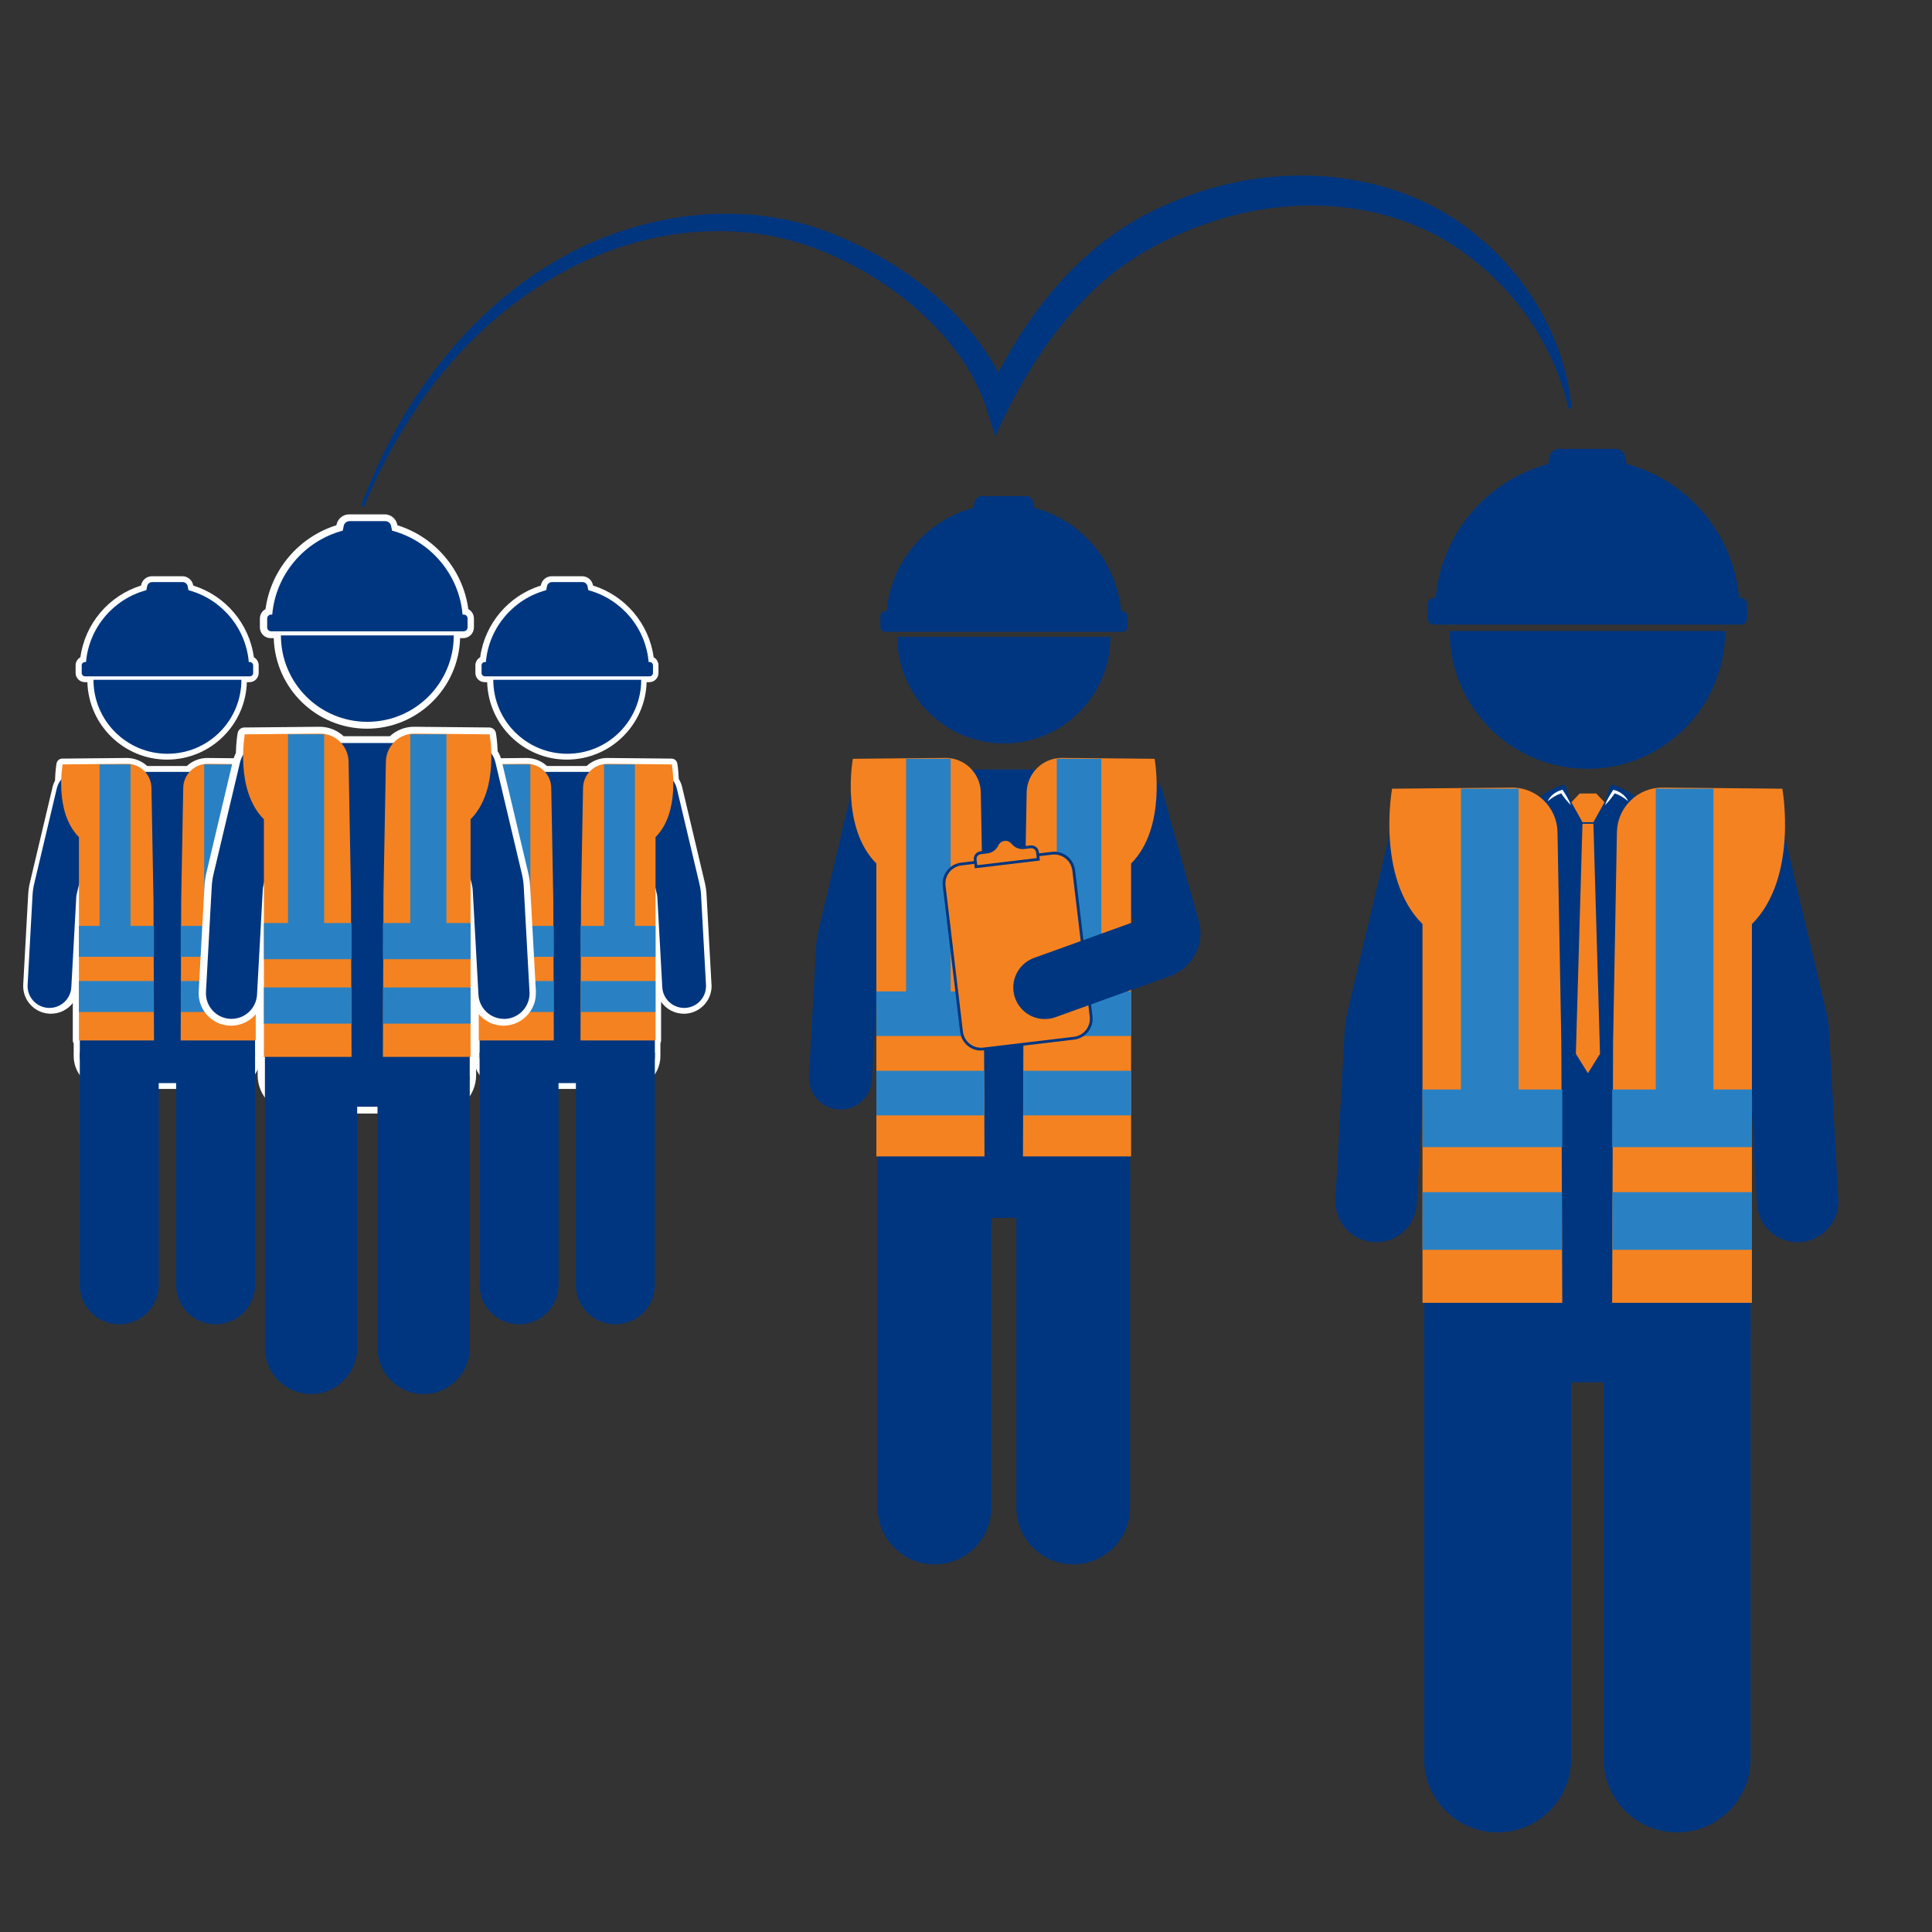 <?xml version="1.0" encoding="UTF-8"?>
<svg id="Layer_1" data-name="Layer 1" xmlns="http://www.w3.org/2000/svg" xmlns:xlink="http://www.w3.org/1999/xlink" viewBox="0 0 612.25 612.25">
  <rect x="0" y="0" width="612.25" height="612.25" fill="#333333" stroke="none"/>
  <defs>
    <style>
      .cls-1 {
        fill: #f58220;
      }

      .cls-2 {
        stroke-width: 18.27px;
      }

      .cls-2, .cls-3, .cls-4, .cls-5, .cls-6, .cls-7 {
        fill: none;
      }

      .cls-2, .cls-4, .cls-5, .cls-6, .cls-7 {
        stroke-miterlimit: 10;
      }

      .cls-2, .cls-5, .cls-6, .cls-7 {
        stroke: #2981c4;
      }

      .cls-8 {
        fill: #fff;
      }

      .cls-9 {
        fill: #003680;
      }

      .cls-4 {
        stroke: #003680;
        stroke-linecap: round;
        stroke-width: 19.98px;
      }

      .cls-5 {
        stroke-width: 9.81px;
      }

      .cls-6 {
        stroke-width: 14.13px;
      }

      .cls-7 {
        stroke-width: 11.46px;
      }
    </style>
    <clipPath id="clippath">
      <circle class="cls-3" cx="-1580.65" cy="-1560.63" r="287.51"/>
    </clipPath>
  </defs>
  <path class="cls-9" d="M498.22,254.71c-.63-1.71-1.27-3.43-1.9-5.14-.11-.31-.25-.64-.55-.78-.29-.14-.62-.04-.92.06-3.98,1.35-7.6,3.79-10.35,6.97"/>
  <path class="cls-9" d="M508.25,254.71l1.9-5.14c.11-.31.25-.64.55-.78.29-.14.62-.04.92.06,3.98,1.35,7.6,3.79,10.35,6.97"/>
  <g>
    <path class="cls-8" d="M153.55,216.18h.83c.4,13.6,11.57,24.54,25.27,24.54s24.87-10.94,25.27-24.54h.83c1.61,0,2.92-1.31,2.92-2.92v-2.4c0-1.11-.62-2.07-1.52-2.57-1.45-10.61-8.98-19.53-19.22-22.73l-.03-.16c-.32-1.62-1.76-2.79-3.41-2.79h-9.66c-1.65,0-3.08,1.17-3.41,2.79l-.03.16c-10.25,3.2-17.78,12.12-19.22,22.73-.91.5-1.52,1.46-1.52,2.56v2.4c0,1.61,1.31,2.92,2.92,2.92Z"/>
    <path class="cls-8" d="M225.47,311.99l-1.57-28.55c-.07-1.25-.25-2.5-.54-3.71l-7.18-30.28c-.22-.93-.58-1.8-1.08-2.61-.1-2.88-.45-4.83-.47-4.92-.16-.87-.91-1.51-1.8-1.52l-20.42-.2c-2.42,0-4.75.92-6.51,2.55h-12.55c-1.76-1.63-4.09-2.55-6.51-2.55l-20.42.2c-.89,0-1.64.64-1.8,1.52-.02.1-.41,2.28-.48,5.43-.35.66-.62,1.37-.79,2.1l-7.18,30.28c-.29,1.22-.47,2.46-.54,3.71l-1.57,28.55c-.27,4.84,3.45,8.98,8.29,9.25.16,0,.33.01.49.01,2.81,0,5.32-1.32,6.93-3.39v11.85c0,.36.1.69.28.98v3.98c0,5.74,4.67,10.41,10.41,10.41h38.41c5.74,0,10.41-4.67,10.41-10.41v-4.09c.14-.26.22-.55.22-.87v-12.23c1.59,2.28,4.23,3.77,7.21,3.77.16,0,.33,0,.49-.01,4.84-.27,8.55-4.41,8.29-9.25Z"/>
  </g>
  <path class="cls-9" d="M203.2,215.43c0,12.94-10.49,23.44-23.44,23.44s-23.44-10.49-23.44-23.44h46.88Z"/>
  <rect class="cls-9" x="151.99" y="244.61" width="55.54" height="98.62" rx="8.56" ry="8.56"/>
  <path class="cls-9" d="M206.93,210.86v2.4c0,.59-.48,1.07-1.07,1.07h-52.19c-.59,0-1.07-.48-1.07-1.07v-2.4c0-.59.48-1.07,1.07-1.07h.3c.96-10.96,8.77-20,19.12-22.76l.25-1.26c.15-.76.82-1.31,1.59-1.31h9.66c.77,0,1.44.55,1.59,1.31l.25,1.26c10.35,2.76,18.17,11.8,19.12,22.76h.3c.59,0,1.07.48,1.07,1.07Z"/>
  <path class="cls-9" d="M142.94,319.41c-.13,0-.26,0-.39-.01-3.82-.21-6.75-3.48-6.54-7.3l1.57-28.55c.06-1.14.23-2.28.49-3.39l7.18-30.28c.88-3.73,4.62-6.03,8.35-5.15,3.73.88,6.03,4.62,5.15,8.35l-7.18,30.28c-.07.31-.12.63-.14.95l-1.57,28.55c-.2,3.69-3.26,6.55-6.92,6.55Z"/>
  <path class="cls-9" d="M216.8,319.41c-3.66,0-6.71-2.86-6.92-6.55l-1.57-28.55c-.02-.32-.06-.64-.14-.95l-7.18-30.28c-.88-3.73,1.42-7.46,5.15-8.35,3.73-.88,7.46,1.42,8.35,5.15l7.18,30.28c.26,1.11.43,2.25.49,3.39l1.57,28.55c.21,3.82-2.72,7.09-6.54,7.3-.13,0-.26.01-.39.01Z"/>
  <g>
    <path class="cls-1" d="M175.49,329.71h-23.77v-64.43c-7.93-7.93-5.17-23.04-5.17-23.04l20.33-.19c4.24-.04,7.73,3.35,7.81,7.59l.65,35.61.16,44.46Z"/>
    <line class="cls-5" x1="163.16" y1="242.25" x2="163.16" y2="298.32"/>
    <line class="cls-5" x1="151.71" y1="298.32" x2="175.49" y2="298.32"/>
    <line class="cls-5" x1="151.71" y1="315.79" x2="175.44" y2="315.79"/>
  </g>
  <g>
    <path class="cls-1" d="M183.97,329.71h23.77s0-64.43,0-64.43c7.93-7.93,5.17-23.04,5.17-23.04l-20.33-.19c-4.24-.04-7.73,3.35-7.81,7.59l-.65,35.61-.16,44.46Z"/>
    <line class="cls-5" x1="196.3" y1="242.25" x2="196.3" y2="298.32"/>
    <line class="cls-5" x1="207.74" y1="298.32" x2="183.97" y2="298.32"/>
    <line class="cls-5" x1="207.74" y1="315.79" x2="184.02" y2="315.79"/>
  </g>
  <g>
    <path class="cls-8" d="M26.86,216.18h.83c.4,13.6,11.57,24.54,25.27,24.54s24.87-10.94,25.27-24.54h.83c1.61,0,2.92-1.31,2.92-2.92v-2.4c0-1.11-.62-2.07-1.52-2.57-1.45-10.61-8.98-19.53-19.22-22.73l-.03-.16c-.32-1.62-1.76-2.79-3.41-2.79h-9.66c-1.65,0-3.08,1.17-3.41,2.79l-.03.16c-10.25,3.2-17.78,12.12-19.22,22.73-.91.5-1.52,1.46-1.52,2.56v2.4c0,1.61,1.31,2.92,2.92,2.92Z"/>
    <path class="cls-8" d="M98.77,311.99l-1.57-28.55c-.07-1.25-.25-2.5-.54-3.71l-7.18-30.28c-.22-.93-.58-1.8-1.08-2.61-.1-2.88-.45-4.83-.47-4.92-.16-.87-.91-1.51-1.8-1.52l-20.42-.2c-2.42,0-4.75.92-6.51,2.55h-12.55c-1.76-1.63-4.09-2.55-6.51-2.55l-20.42.2c-.89,0-1.64.64-1.8,1.52-.02.1-.41,2.28-.48,5.43-.35.66-.62,1.37-.79,2.1l-7.18,30.28c-.29,1.22-.47,2.46-.54,3.71l-1.57,28.55c-.27,4.84,3.45,8.98,8.29,9.25.16,0,.33.01.49.01,2.81,0,5.32-1.32,6.93-3.39v11.85c0,.36.1.69.28.98v3.98c0,5.74,4.67,10.41,10.41,10.41h38.41c5.74,0,10.41-4.67,10.41-10.41v-4.09c.14-.26.22-.55.22-.87v-12.23c1.59,2.28,4.23,3.77,7.21,3.77.16,0,.33,0,.49-.01,4.84-.27,8.55-4.41,8.29-9.25Z"/>
  </g>
  <path class="cls-9" d="M76.5,215.43c0,12.94-10.49,23.44-23.44,23.44s-23.44-10.49-23.44-23.44h46.88Z"/>
  <rect class="cls-9" x="25.29" y="244.61" width="55.54" height="98.62" rx="8.56" ry="8.56"/>
  <path class="cls-9" d="M80.23,210.86v2.4c0,.59-.48,1.07-1.07,1.07H26.96c-.59,0-1.07-.48-1.07-1.07v-2.4c0-.59.48-1.07,1.07-1.07h.3c.96-10.96,8.77-20,19.12-22.76l.25-1.26c.15-.76.82-1.31,1.59-1.31h9.66c.77,0,1.44.55,1.59,1.31l.25,1.26c10.35,2.76,18.17,11.8,19.12,22.76h.3c.59,0,1.07.48,1.07,1.07Z"/>
  <path class="cls-9" d="M90.1,319.41c-3.66,0-6.71-2.86-6.92-6.55l-1.57-28.55c-.02-.32-.06-.64-.14-.95l-7.18-30.28c-.88-3.73,1.42-7.46,5.15-8.35,3.73-.88,7.46,1.42,8.35,5.15l7.18,30.28c.26,1.11.43,2.25.49,3.39l1.57,28.55c.21,3.82-2.72,7.09-6.54,7.3-.13,0-.26.01-.39.01Z"/>
  <g>
    <path class="cls-1" d="M57.27,329.71h23.77s0-64.43,0-64.43c7.93-7.93,5.17-23.04,5.17-23.04l-20.33-.19c-4.24-.04-7.73,3.35-7.81,7.59l-.65,35.61-.16,44.46Z"/>
    <line class="cls-5" x1="69.6" y1="242.25" x2="69.6" y2="298.32"/>
    <line class="cls-5" x1="81.05" y1="298.32" x2="57.27" y2="298.32"/>
    <line class="cls-5" x1="81.05" y1="315.79" x2="57.32" y2="315.79"/>
  </g>
  <g>
    <path class="cls-8" d="M85.78,202.23h.97c.46,15.9,13.53,28.69,29.53,28.69s29.07-12.79,29.53-28.69h.97c1.88,0,3.41-1.53,3.41-3.41v-2.8c0-1.29-.72-2.42-1.78-3-1.69-12.41-10.49-22.82-22.47-26.57l-.04-.19c-.38-1.89-2.05-3.26-3.98-3.26h-11.29c-1.93,0-3.6,1.37-3.98,3.26l-.04.19c-11.97,3.74-20.78,14.16-22.47,26.57-1.06.58-1.78,1.71-1.78,3v2.8c0,1.88,1.53,3.41,3.41,3.41Z"/>
    <path class="cls-8" d="M169.83,314.22l-1.83-33.37c-.08-1.46-.29-2.92-.63-4.34l-8.39-35.4c-.26-1.09-.68-2.11-1.27-3.05-.12-3.36-.53-5.65-.55-5.75-.19-1.02-1.07-1.76-2.11-1.77l-23.87-.23c-2.83,0-5.55,1.08-7.61,2.99h-14.67c-2.06-1.91-4.78-2.99-7.61-2.99l-23.87.23c-1.04.01-1.92.75-2.11,1.77-.02.11-.48,2.67-.56,6.35-.41.77-.72,1.6-.93,2.45l-8.39,35.4c-.34,1.42-.55,2.88-.63,4.34l-1.83,33.36c-.31,5.65,4.04,10.5,9.69,10.81.19.01.38.02.57.02,3.28,0,6.22-1.55,8.1-3.96v13.85c0,.42.12.81.32,1.14v4.65c0,6.71,5.46,12.17,12.17,12.17h44.89c6.71,0,12.17-5.46,12.17-12.17v-4.78c.16-.3.25-.65.25-1.02v-14.29c1.86,2.67,4.95,4.4,8.42,4.4.19,0,.38,0,.57-.02,5.65-.31,10-5.16,9.69-10.81Z"/>
  </g>
  <path class="cls-4" d="M358.85,253.75l11.39,40.78c.62,2.21-.58,4.53-2.74,5.31l-36.4,13.11"/>
  <path class="cls-9" d="M143.8,201.36c0,15.13-12.26,27.39-27.39,27.39s-27.39-12.26-27.39-27.39h54.79Z"/>
  <rect class="cls-9" x="83.95" y="235.46" width="64.91" height="115.27" rx="10.01" ry="10.01"/>
  <path class="cls-9" d="M148.17,196.01v2.8c0,.69-.56,1.25-1.25,1.25h-61c-.69,0-1.25-.56-1.25-1.25v-2.8c0-.69.56-1.25,1.25-1.25h.35c1.12-12.81,10.25-23.37,22.35-26.6l.3-1.48c.18-.89.96-1.53,1.86-1.53h11.3c.9,0,1.68.64,1.86,1.53l.3,1.48c12.1,3.23,21.24,13.79,22.35,26.6h.35c.69,0,1.25.56,1.25,1.25Z"/>
  <path class="cls-9" d="M73.37,322.88c-.15,0-.3,0-.45-.01-4.47-.25-7.89-4.07-7.65-8.54l1.83-33.36c.07-1.33.27-2.66.57-3.96l8.39-35.4c1.03-4.36,5.4-7.05,9.75-6.02,4.35,1.03,7.05,5.4,6.02,9.75l-8.39,35.4c-.09.36-.14.74-.16,1.11l-1.83,33.36c-.24,4.32-3.81,7.66-8.08,7.66Z"/>
  <path class="cls-9" d="M159.7,322.88c-4.27,0-7.85-3.34-8.08-7.66l-1.83-33.36c-.02-.37-.07-.75-.16-1.11l-8.39-35.4c-1.03-4.35,1.66-8.72,6.02-9.75,4.35-1.03,8.72,1.66,9.75,6.02l8.39,35.4c.31,1.3.5,2.63.57,3.96l1.83,33.37c.25,4.47-3.18,8.29-7.65,8.54-.15,0-.3.01-.45.01Z"/>
  <g>
    <path class="cls-1" d="M111.42,334.93h-27.79v-75.3c-9.27-9.27-6.05-26.92-6.05-26.92l23.76-.23c4.96-.05,9.03,3.91,9.12,8.87l.76,41.62.19,51.96Z"/>
    <line class="cls-7" x1="97" y1="232.7" x2="97" y2="298.24"/>
    <line class="cls-7" x1="83.63" y1="298.24" x2="111.42" y2="298.24"/>
    <line class="cls-7" x1="83.63" y1="318.65" x2="111.36" y2="318.65"/>
  </g>
  <g>
    <path class="cls-1" d="M121.33,334.93h27.79s0-75.3,0-75.3c9.27-9.27,6.05-26.92,6.05-26.92l-23.76-.23c-4.96-.05-9.03,3.91-9.12,8.87l-.76,41.62-.19,51.96Z"/>
    <line class="cls-7" x1="135.74" y1="232.7" x2="135.74" y2="298.24"/>
    <line class="cls-7" x1="149.12" y1="298.24" x2="121.33" y2="298.24"/>
    <line class="cls-7" x1="149.12" y1="318.65" x2="121.39" y2="318.65"/>
  </g>
  <path class="cls-9" d="M351.89,201.83c0,18.65-15.12,33.77-33.77,33.77s-33.77-15.12-33.77-33.77h67.53Z"/>
  <rect class="cls-9" x="278.12" y="243.86" width="80.01" height="142.08" rx="12.34" ry="12.34"/>
  <path class="cls-9" d="M357.26,195.24v3.45c0,.85-.69,1.54-1.54,1.54h-75.19c-.85,0-1.54-.69-1.54-1.54v-3.45c0-.85.69-1.54,1.54-1.54h.43c1.38-15.79,12.64-28.81,27.55-32.79l.36-1.82c.22-1.09,1.18-1.88,2.29-1.88h13.92c1.12,0,2.08.79,2.29,1.88l.36,1.82c14.91,3.98,26.17,16.99,27.55,32.79h.43c.85,0,1.54.69,1.54,1.54Z"/>
  <path class="cls-9" d="M266.35,351.61c5.27,0,9.67-4.12,9.96-9.44l2.26-41.12c.03-.46.09-.92.2-1.37l10.34-43.63c1.27-5.37-2.05-10.75-7.41-12.02-5.37-1.27-10.75,2.05-12.02,7.41l-10.34,43.63c-.38,1.6-.62,3.24-.71,4.88l-2.26,41.12c-.3,5.51,3.92,10.22,9.43,10.52.19.01.37.02.56.02Z"/>
  <g>
    <path class="cls-1" d="M311.97,366.46h-34.25v-92.81c-11.42-11.42-7.45-33.19-7.45-33.19l29.29-.28c6.11-.06,11.13,4.82,11.25,10.94l.94,51.3.23,64.04Z"/>
    <line class="cls-6" x1="294.2" y1="240.46" x2="294.2" y2="321.24"/>
    <line class="cls-6" x1="277.72" y1="321.24" x2="311.97" y2="321.24"/>
    <line class="cls-6" x1="277.72" y1="346.4" x2="311.9" y2="346.4"/>
  </g>
  <g>
    <path class="cls-1" d="M324.19,366.46h34.25s0-92.81,0-92.81c11.42-11.42,7.45-33.19,7.45-33.19l-29.29-.28c-6.11-.06-11.13,4.82-11.25,10.94l-.94,51.3-.23,64.04Z"/>
    <line class="cls-6" x1="341.95" y1="240.46" x2="341.95" y2="321.24"/>
    <line class="cls-6" x1="358.44" y1="321.24" x2="324.19" y2="321.24"/>
    <line class="cls-6" x1="358.44" y1="346.4" x2="324.26" y2="346.4"/>
  </g>
  <g>
    <g>
      <path class="cls-1" d="M310.89,332.47c-3.15,0-5.8-2.36-6.17-5.49l-5.51-46.26c-.41-3.41,2.04-6.51,5.44-6.92l28.7-3.42c.25-.03.5-.04.74-.04,3.15,0,5.8,2.36,6.17,5.49l5.51,46.26c.41,3.41-2.04,6.51-5.44,6.92l-28.7,3.42c-.25.03-.5.04-.74.04Z"/>
      <path class="cls-9" d="M334.09,270.79c2.89,0,5.38,2.16,5.73,5.1l5.51,46.26c.38,3.17-1.89,6.05-5.06,6.42l-28.7,3.42c-.23.03-.46.04-.69.04-2.89,0-5.38-2.16-5.73-5.1l-5.51-46.26c-.38-3.17,1.89-6.05,5.06-6.42l28.7-3.42c.23-.03.46-.04.69-.04M334.09,269.9h0c-.26,0-.53.02-.8.05l-28.7,3.42c-1.77.21-3.35,1.1-4.45,2.5-1.1,1.4-1.59,3.14-1.38,4.91l5.51,46.26c.4,3.35,3.24,5.88,6.61,5.88.26,0,.53-.02.8-.05l28.7-3.42c3.65-.44,6.27-3.76,5.83-7.41l-5.51-46.26c-.4-3.35-3.24-5.88-6.61-5.88h0Z"/>
    </g>
    <g>
      <path class="cls-1" d="M309.02,272.44c-.06-.52.08-1.04.41-1.45s.79-.68,1.32-.74l2.07-.25c1.39-.17,2.56-1.02,3.15-2.29.09-.2.21-.4.36-.58.49-.62,1.16-1,1.95-1.09.12-.02.24-.02.35-.02.89,0,1.72.4,2.28,1.11.76.96,1.9,1.51,3.13,1.51.16,0,.32,0,.47-.03l2.07-.25c.08,0,.16-.01.24-.01,1,0,1.84.75,1.96,1.74l.27,2.23-19.75,2.35-.26-2.23Z"/>
      <path class="cls-9" d="M318.63,266.46c.76,0,1.46.34,1.94.94.85,1.07,2.13,1.68,3.47,1.68.17,0,.35-.01.53-.03l2.07-.25c.06,0,.12-.01.18-.01.77,0,1.43.58,1.52,1.35l.21,1.79-18.87,2.25-.21-1.79c-.1-.84.5-1.6,1.34-1.7l2.07-.25c1.53-.18,2.85-1.14,3.5-2.54.08-.17.18-.33.3-.49.42-.53.99-.85,1.65-.93.11-.01.2-.02.3-.02M318.63,265.57c-.13,0-.26,0-.4.02-.9.11-1.68.54-2.25,1.26-.16.21-.3.43-.41.66-.52,1.13-1.57,1.89-2.8,2.03l-2.07.25c-.64.08-1.21.4-1.61.91-.4.51-.58,1.14-.5,1.78l.21,1.79.11.88.88-.1,18.87-2.25.88-.1-.1-.88-.21-1.79c-.15-1.22-1.18-2.13-2.4-2.13-.1,0-.19,0-.28.02l-2.08.25c-.14.02-.28.03-.42.03-1.09,0-2.1-.49-2.78-1.34-.64-.81-1.6-1.27-2.63-1.27h0Z"/>
    </g>
  </g>
  <path class="cls-4" d="M370.24,294.53c.62,2.21-.58,4.53-2.74,5.31l-36.4,13.11"/>
  <path class="cls-9" d="M546.71,199.97c0,24.12-19.55,43.66-43.66,43.66s-43.66-19.55-43.66-43.66h87.33Z"/>
  <rect class="cls-9" x="451.31" y="254.33" width="103.46" height="183.73" rx="15.95" ry="15.95"/>
  <path class="cls-9" d="M553.66,191.45v4.47c0,1.1-.89,2-2,2h-97.24c-1.1,0-2-.89-2-2v-4.47c0-1.1.89-2,2-2h.55c1.78-20.43,16.34-37.25,35.63-42.4l.47-2.36c.28-1.41,1.52-2.43,2.97-2.43h18c1.44,0,2.68,1.02,2.97,2.43l.47,2.36c19.28,5.15,33.85,21.98,35.63,42.4h.55c1.1,0,2,.89,2,2Z"/>
  <path class="cls-9" d="M436.1,393.67c6.81,0,12.51-5.33,12.89-12.21l2.92-53.18c.03-.59.12-1.19.26-1.77l13.38-56.42c1.65-6.94-2.65-13.9-9.59-15.55-6.94-1.64-13.9,2.65-15.55,9.59l-13.38,56.42c-.49,2.07-.8,4.19-.91,6.31l-2.92,53.18c-.39,7.12,5.07,13.21,12.19,13.6.24.01.48.02.72.02Z"/>
  <path class="cls-9" d="M569.66,393.67c-6.81,0-12.51-5.33-12.89-12.21l-2.92-53.18c-.03-.59-.12-1.19-.26-1.77l-13.38-56.42c-1.65-6.94,2.65-13.9,9.59-15.55,6.94-1.64,13.9,2.65,15.55,9.59l13.38,56.42c.49,2.07.8,4.19.91,6.31l2.92,53.18c.39,7.12-5.07,13.21-12.19,13.6-.24.01-.48.02-.72.02Z"/>
  <g>
    <path class="cls-1" d="M495.08,412.87h-44.29v-120.02c-14.77-14.77-9.64-42.91-9.64-42.91l37.88-.36c7.91-.08,14.4,6.24,14.54,14.14l1.21,66.34.3,82.82Z"/>
    <line class="cls-2" x1="472.11" y1="249.93" x2="472.11" y2="354.39"/>
    <line class="cls-2" x1="450.79" y1="354.39" x2="495.08" y2="354.39"/>
    <line class="cls-2" x1="450.79" y1="386.93" x2="494.99" y2="386.93"/>
  </g>
  <g>
    <path class="cls-1" d="M510.89,412.87h44.29s0-120.02,0-120.02c14.77-14.77,9.64-42.91,9.64-42.91l-37.88-.36c-7.91-.08-14.4,6.24-14.54,14.14l-1.21,66.34-.3,82.82Z"/>
    <line class="cls-2" x1="533.86" y1="249.93" x2="533.86" y2="354.39"/>
    <line class="cls-2" x1="555.18" y1="354.39" x2="510.89" y2="354.39"/>
    <line class="cls-2" x1="555.18" y1="386.93" x2="510.97" y2="386.93"/>
  </g>
  <path class="cls-9" d="M15.68,319.41c3.66,0,6.71-2.86,6.92-6.55l1.57-28.55c.02-.32.06-.64.14-.95l7.18-30.28c.88-3.73-1.42-7.46-5.15-8.35-3.73-.88-7.46,1.42-8.35,5.15l-7.18,30.28c-.26,1.11-.43,2.25-.49,3.39l-1.57,28.55c-.21,3.82,2.72,7.09,6.54,7.3.13,0,.26.01.39.01Z"/>
  <g>
    <path class="cls-1" d="M48.79,329.71h-23.77v-64.43c-7.93-7.93-5.17-23.04-5.17-23.04l20.33-.19c4.24-.04,7.73,3.35,7.81,7.59l.65,35.61.16,44.46Z"/>
    <line class="cls-5" x1="36.46" y1="242.25" x2="36.46" y2="298.32"/>
    <line class="cls-5" x1="25.01" y1="298.32" x2="48.79" y2="298.32"/>
    <line class="cls-5" x1="25.01" y1="315.79" x2="48.74" y2="315.79"/>
  </g>
  <polygon class="cls-1" points="505.84 251.46 500.59 251.46 497.97 254.24 501.48 260.55 504.95 260.55 508.46 254.24 505.84 251.46"/>
  <polygon class="cls-1" points="503.21 340.1 507.04 333.95 504.95 261.05 501.48 261.05 499.39 333.95 503.21 340.1"/>
  <path class="cls-8" d="M508.59,255.17c.69-1.76,1.65-3.34,2.67-4.89,2.01.47,3.89,1.8,4.73,3.65-1.44-1.22-2.96-2.12-4.64-2.6l.55-.2c-.98,1.43-2.02,2.81-3.3,4.04h0Z"/>
  <path class="cls-8" d="M497.84,255.17c-1.28-1.23-2.32-2.61-3.3-4.04l.55.2c-1.68.48-3.2,1.38-4.64,2.6.79-1.74,2.49-3.04,4.37-3.56l.35-.1c1.02,1.55,1.98,3.13,2.67,4.89h0Z"/>
  <path class="cls-9" d="M114.39,160.3c11.52-31.16,32-59.92,60.89-77.15,24.18-14.43,54.42-19.78,81.69-11.54,25.93,8.34,53.48,28.19,62.98,54.61,0,0-7.47-.37-7.47-.37,1.12-2.54,2.26-4.8,3.48-7.14,12.61-23.78,29.75-44.18,55.3-54.56,31.53-13.67,71.29-11.62,97.92,11.46,15.92,13.45,27.01,33.01,28.85,53.74l-.97.15c-4.48-19.75-16.38-37.02-32.06-48.62-23.58-17.81-55.73-19.62-82.97-9.93-13.68,4.79-26.54,11.96-36.8,22.28-12.88,12.65-22.52,28.71-29.82,45.13,0,0-3.06-9.63-3.06-9.63-9.36-28.02-43.96-51.25-72.79-54.72-44.41-5.66-85.71,20.92-108.96,57.53-6,9.17-11.1,18.95-15.28,29.12l-.91-.36h0Z"/>
  <path class="cls-9" d="M451.31,420.23h46.6v137.16c0,12.86-10.44,23.3-23.3,23.3h0c-12.86,0-23.3-10.44-23.3-23.3v-137.16h0Z"/>
  <path class="cls-9" d="M508.17,420.23h46.6v137.16c0,12.86-10.44,23.3-23.3,23.3h0c-12.86,0-23.3-10.44-23.3-23.3v-137.16h0Z"/>
  <path class="cls-9" d="M278.12,371.67h36.04v106.07c0,9.94-8.07,18.02-18.02,18.02h0c-9.94,0-18.02-8.07-18.02-18.02v-106.07h0Z"/>
  <path class="cls-9" d="M322.09,371.67h36.04v106.07c0,9.94-8.07,18.02-18.02,18.02h0c-9.94,0-18.02-8.07-18.02-18.02v-106.07h0Z"/>
  <path class="cls-9" d="M83.95,341.11h29.24v86.05c0,8.07-6.55,14.62-14.62,14.62h0c-8.07,0-14.62-6.55-14.62-14.62v-86.05h0Z"/>
  <path class="cls-9" d="M119.63,341.11h29.24v86.05c0,8.07-6.55,14.62-14.62,14.62h0c-8.07,0-14.62-6.55-14.62-14.62v-86.05h0Z"/>
  <path class="cls-9" d="M151.99,333.55h25.01v73.62c0,6.9-5.6,12.51-12.51,12.51h0c-6.9,0-12.51-5.6-12.51-12.51v-73.62h0Z"/>
  <path class="cls-9" d="M182.51,333.55h25.01v73.62c0,6.9-5.6,12.51-12.51,12.51h0c-6.9,0-12.51-5.6-12.51-12.51v-73.62h0Z"/>
  <path class="cls-9" d="M25.29,333.55h25.01v73.62c0,6.9-5.6,12.51-12.51,12.51h0c-6.9,0-12.51-5.6-12.51-12.51v-73.62h0Z"/>
  <path class="cls-9" d="M55.82,333.55h25.01v73.62c0,6.9-5.6,12.51-12.51,12.51h0c-6.9,0-12.51-5.6-12.51-12.51v-73.62h0Z"/>
</svg>